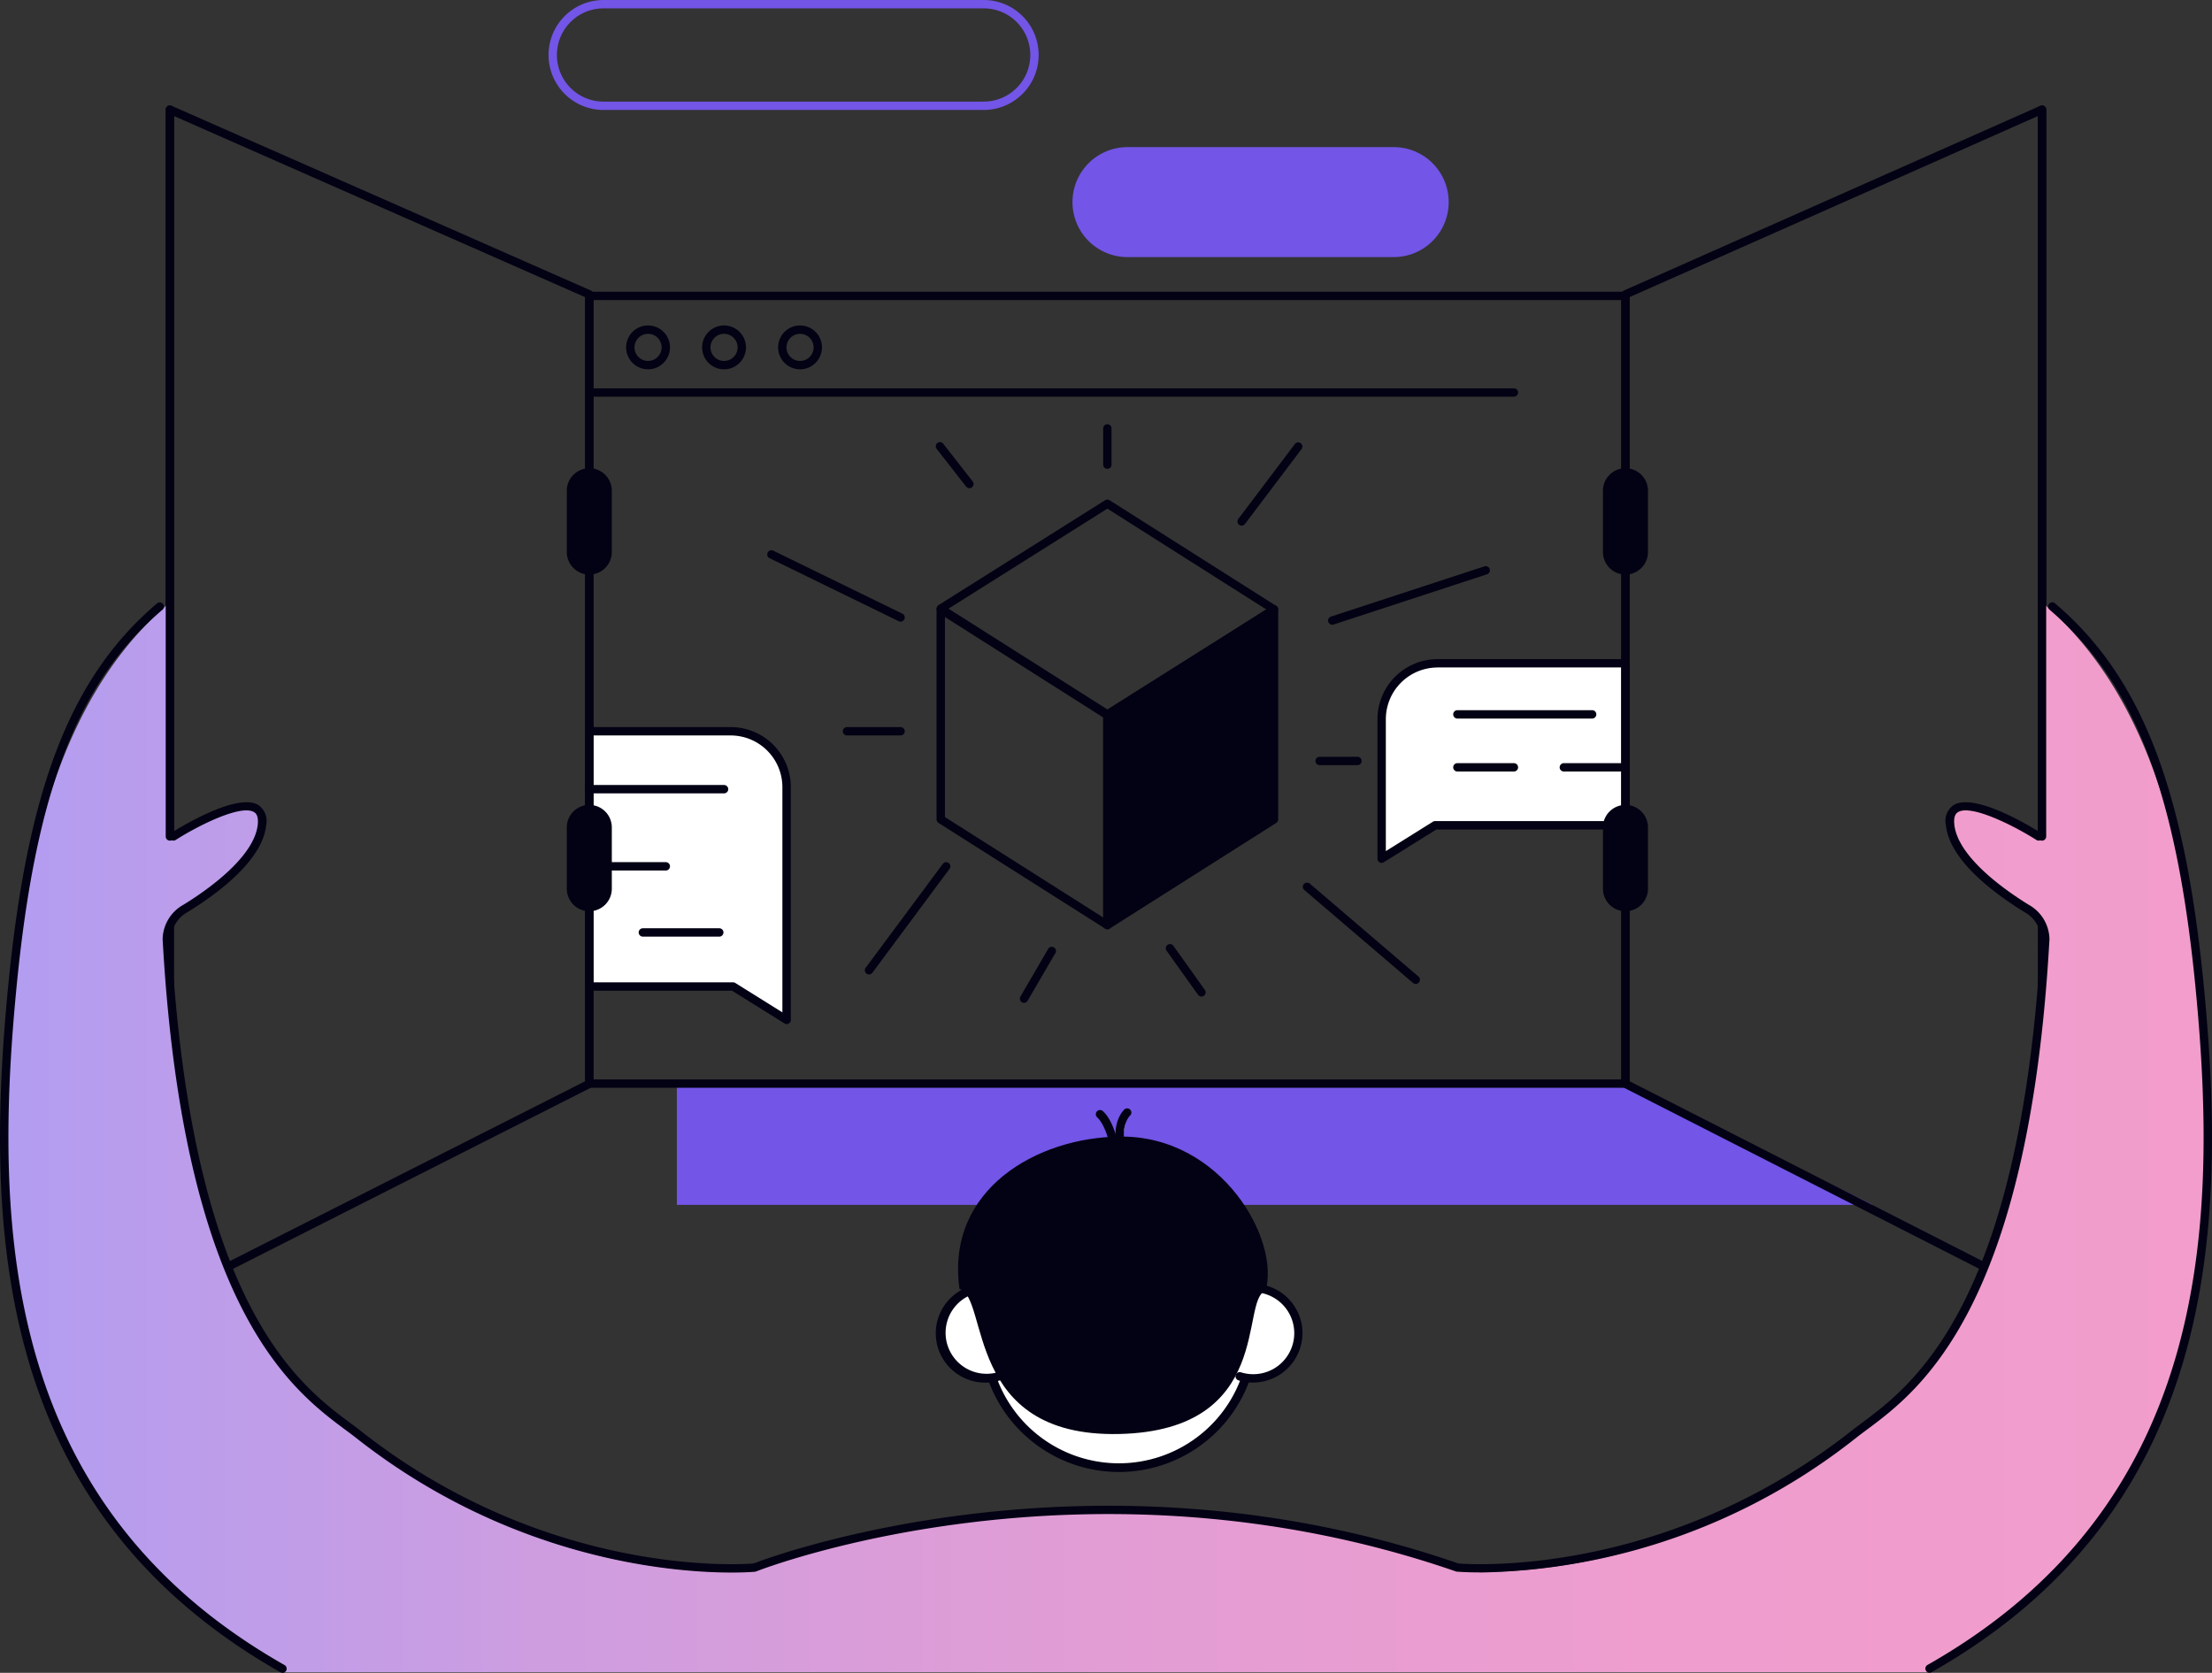 <svg xmlns="http://www.w3.org/2000/svg" xmlns:xlink="http://www.w3.org/1999/xlink" width="264.29" height="199.89" viewBox="0 0 264.29 199.89"><rect x="0" y="0" width="264.29" height="199.89" fill="#333333" stroke="none"/><defs><linearGradient id="a" y1="0.5" x2="1" y2="0.5" gradientUnits="objectBoundingBox"><stop offset="0" stop-color="#b19df2"/><stop offset="0.03" stop-color="#b59def"/><stop offset="0.26" stop-color="#cf9ddf"/><stop offset="0.5" stop-color="#e29dd4"/><stop offset="0.74" stop-color="#ee9dce"/><stop offset="1" stop-color="#f29dcc"/></linearGradient></defs><g transform="translate(0)"><path d="M221.61,143.47H81.37v-13.6H194.21Z" fill="#7355e7"/><path d="M223.75,143.97H80.87v-14.6H194.32l29.42,14.6Zm-141.87-1h137.6l-25.39-12.6H81.87v12.6Z" fill="#7355e7"/><path d="M243.98,155.37a.593.593,0,0,1-.23-.05l-49.77-25.37a.5.5,0,0,1-.27-.45V35.18a.505.505,0,0,1,.3-.46l49.77-22.08a.513.513,0,0,1,.48.04.5.5,0,0,1,.23.42V154.87a.507.507,0,0,1-.24.43.484.484,0,0,1-.26.07ZM194.71,129.2l48.77,24.86V13.87L194.71,35.5v93.69Z" fill="#030214"/><path d="M20.3,155.37a.484.484,0,0,1-.26-.07.5.5,0,0,1-.24-.43V13.1a.482.482,0,0,1,.23-.42.5.5,0,0,1,.47-.04L70.61,34.72a.505.505,0,0,1,.3.46V129.5a.522.522,0,0,1-.27.45L20.53,155.32a.456.456,0,0,1-.23.05Zm.5-141.5V154.06L69.91,129.2V35.51L20.8,13.87Z" fill="#030214"/><path d="M20.3,71.98C9.48,81.18,3.58,96.34,1.44,118.7c-3.03,31.67.15,62.87,32.31,81.12H230.53c32.16-18.25,35.34-49.45,32.31-81.12-2.14-22.36-8.04-37.53-18.86-46.73l-.4,28.41s-11.17-7.1-10.6-1.4c.41,4.09,5.99,8.06,9.1,9.97a4.258,4.258,0,0,1,2.26,3.67c-2.62,47.12-17.55,54.99-22.84,59.17-23.28,18.35-47.36,15.94-47.36,15.94-45.08-15.61-83.99,0-83.99,0s-24.08,2.41-47.36-15.94c-5.29-4.17-20.22-12.04-22.84-59.17a4.266,4.266,0,0,1,2.26-3.67c3.11-1.91,8.69-5.88,9.1-9.97.57-5.7-10.6,1.4-10.6,1.4l-.4-28.41Z" fill="url(#a)"/><circle cx="16.06" cy="16.06" r="16.06" transform="translate(117.66 143.26)" fill="#fff"/><path d="M133.74,175.89a16.593,16.593,0,1,1,7.85-2A16.577,16.577,0,0,1,133.74,175.89Zm-.04-32.14a15.572,15.572,0,0,0-13.68,22.97h0a15.551,15.551,0,1,0,13.68-22.97Z" fill="#030214"/><path d="M134.67,132.95s-1.37,1.28-.72,4.07" fill="#fff"/><path d="M133.95,137.52a.511.511,0,0,1-.49-.39c-.7-3.04.8-4.49.87-4.55a.5.5,0,0,1,.71.02.492.492,0,0,1-.02.7c-.05.05-1.15,1.16-.58,3.6a.5.5,0,0,1-.37.6c-.04,0-.08.01-.11.01Z" fill="#030214"/><path d="M131.42,133.15s1.01.74,1.66,3.52" fill="#fff"/><path d="M133.08,137.17a.511.511,0,0,1-.49-.39c-.58-2.51-1.46-3.23-1.47-3.24a.505.505,0,0,1-.09-.7.5.5,0,0,1,.69-.11c.12.09,1.18.93,1.85,3.81a.5.5,0,0,1-.37.6c-.04,0-.08.01-.11.01Z" fill="#030214"/><path d="M148.12,154.17a5.326,5.326,0,0,1,3.21,0,5.393,5.393,0,0,1-3.2,10.3" fill="#fff"/><path d="M149.73,165.21a5.923,5.923,0,0,1-1.76-.27.506.506,0,0,1-.33-.63.5.5,0,0,1,.63-.33,4.9,4.9,0,1,0,0-9.35.5.5,0,1,1-.3-.96,5.806,5.806,0,0,1,3.5,0,5.885,5.885,0,0,1,3.47,2.89,5.809,5.809,0,0,1,.41,4.49,5.911,5.911,0,0,1-5.63,4.15Z" fill="#030214"/><path d="M119.31,164.47a5.393,5.393,0,1,1,.01-10.3" fill="#fff"/><path d="M117.7,165.21a5.911,5.911,0,0,1-5.63-4.15,5.9,5.9,0,0,1,7.38-7.38.5.5,0,0,1-.3.96,4.817,4.817,0,0,0-2.91,0,4.9,4.9,0,0,0,2.91,9.35.5.5,0,0,1,.3.96,5.923,5.923,0,0,1-1.76.27Z" fill="#030214"/><path d="M230.53,199.88a.5.5,0,0,1-.24-.93c33.25-18.87,34.87-51.35,32.06-80.64-2.27-23.66-7.33-36.83-17.47-45.46a.494.494,0,0,1-.06-.7.505.505,0,0,1,.71-.06c10.36,8.81,15.53,22.17,17.82,46.12,2.83,29.61,1.18,62.45-32.56,81.6a.542.542,0,0,1-.25.06Z" fill="#030214"/><path d="M133.72,171.35c18.56-.42,14.4-16.07,17.48-17.1,1.79-6-5.16-18.53-17.35-18.44-9.93.07-20.89,6.32-19.21,18.21,3.55,1.01.52,17.75,19.08,17.33Z" fill="#030214"/><path d="M176.84,187.89c-1.72,0-2.71-.09-2.76-.09a.359.359,0,0,1-.11-.02c-44.38-15.36-83.26-.16-83.64,0a.319.319,0,0,1-.14.03c-.24.03-24.55,2.22-47.72-16.05-.35-.28-.75-.57-1.18-.89-6.3-4.69-19.4-14.44-21.86-58.64a4.813,4.813,0,0,1,2.5-4.13c2.53-1.55,8.47-5.6,8.87-9.6.11-1.12-.31-1.38-.45-1.46-1.53-.94-6.57,1.55-9.38,3.34a.5.5,0,0,1-.54-.84c.8-.51,7.89-4.92,10.45-3.34a2.337,2.337,0,0,1,.92,2.41c-.43,4.28-6.04,8.32-9.34,10.35a3.808,3.808,0,0,0-2.02,3.22c2.43,43.74,15.28,53.3,21.46,57.89.44.33.84.62,1.2.91,22.25,17.54,45.54,15.96,46.94,15.84,1.91-.74,40.4-15.14,84.21,0,1.31.11,24.64,1.74,46.95-15.84.36-.28.76-.58,1.2-.91,6.18-4.6,19.03-14.16,21.46-57.89a3.808,3.808,0,0,0-2.02-3.22c-3.3-2.03-8.91-6.07-9.34-10.35a2.288,2.288,0,0,1,.92-2.41c2.57-1.58,9.65,2.83,10.45,3.34a.5.5,0,0,1-.54.84c-2.82-1.79-7.85-4.28-9.38-3.34-.14.08-.56.34-.45,1.46.4,3.99,6.34,8.04,8.87,9.6a4.8,4.8,0,0,1,2.5,4.13c-2.46,44.2-15.56,53.95-21.86,58.64-.43.32-.82.61-1.18.89a74.271,74.271,0,0,1-44.96,16.14Z" fill="#030214"/><path d="M33.75,199.88a.573.573,0,0,1-.25-.06c-33.74-19.15-35.39-52-32.56-81.6C3.23,94.27,8.4,80.91,18.76,72.1a.506.506,0,0,1,.71.06.493.493,0,0,1-.06.7C9.26,81.48,4.2,94.65,1.94,118.32-.86,147.61.75,180.09,34,198.96a.505.505,0,0,1,.19.68.5.5,0,0,1-.43.25Z" fill="#030214"/><path d="M117.53,13.14H72.11A6.57,6.57,0,0,1,72.11,0h45.42a6.57,6.57,0,0,1,0,13.14ZM72.11,1a5.57,5.57,0,0,0,0,11.14h45.42a5.57,5.57,0,0,0,0-11.14Z" fill="#7355e7"/><rect width="43.96" height="12.14" rx="6.07" transform="translate(128.64 18.08)" fill="#7355e7"/><path d="M166.52,30.72H134.71a6.57,6.57,0,1,1,0-13.14h31.81a6.57,6.57,0,1,1,0,13.14ZM134.71,18.58a5.57,5.57,0,1,0,0,11.14h31.81a5.57,5.57,0,1,0,0-11.14Z" fill="#7355e7"/><path d="M194.21,98.62H171.47l-6.39,3.99V85.94a6.679,6.679,0,0,1,6.68-6.68h22.45V98.62Z" fill="#fff"/><path d="M165.08,103.11a.5.5,0,0,1-.24-.06.509.509,0,0,1-.26-.44V85.94a7.187,7.187,0,0,1,7.18-7.18h22.45a.5.5,0,0,1,.5.5V98.62a.5.5,0,0,1-.5.5h-22.6l-6.27,3.91a.5.5,0,0,1-.26.08Zm6.68-23.35a6.184,6.184,0,0,0-6.18,6.18V101.7l5.62-3.51a.5.5,0,0,1,.26-.08H193.7V79.75H171.75Z" fill="#030214"/><path d="M70.41,117.89H87.59l6.39,3.99V94.07a6.679,6.679,0,0,0-6.68-6.68H70.41Z" fill="#fff"/><path d="M93.99,122.37a.5.5,0,0,1-.26-.08l-6.27-3.91H70.42a.5.5,0,0,1-.5-.5V87.38a.5.5,0,0,1,.5-.5H87.31a7.187,7.187,0,0,1,7.18,7.18v27.81a.509.509,0,0,1-.26.44.533.533,0,0,1-.24.06Zm-23.07-4.99H87.6a.47.47,0,0,1,.26.08l5.62,3.51V94.06a6.184,6.184,0,0,0-6.18-6.18H70.91v29.5Z" fill="#030214"/><path d="M194.21,129.98H70.42a.5.5,0,0,1-.5-.5V35.36a.5.5,0,0,1,.5-.5H194.21a.5.5,0,0,1,.5.5v94.13a.5.5,0,0,1-.5.5Zm-123.29-1H193.71V35.86H70.92v93.13Z" fill="#030214"/><path d="M132.31,111.04a.53.53,0,0,1-.27-.08L112.13,98.33a.5.5,0,0,1-.23-.42V72.82a.509.509,0,0,1,.26-.44.492.492,0,0,1,.51.02l19.91,12.63a.5.5,0,0,1,.23.42v25.09a.509.509,0,0,1-.26.44.533.533,0,0,1-.24.06ZM112.9,97.63l18.91,12V85.73l-18.91-12Z" fill="#030214"/><path d="M132.31,110.54l19.91-12.63V72.83L132.31,85.46Z" fill="#030214"/><path d="M132.31,111.04a.5.5,0,0,1-.24-.06.509.509,0,0,1-.26-.44V85.45a.5.5,0,0,1,.23-.42L151.95,72.4a.516.516,0,0,1,.51-.02.509.509,0,0,1,.26.44V97.91a.5.5,0,0,1-.23.42l-19.91,12.63a.5.5,0,0,1-.27.08Zm.5-25.31v23.9l18.91-12V73.73Z" fill="#030214"/><path d="M132.31,85.86a.53.53,0,0,1-.27-.08L112.13,73.15a.481.481,0,0,1-.23-.42.5.5,0,0,1,.23-.42l19.91-12.54a.506.506,0,0,1,.53,0L152.48,72.4a.482.482,0,0,1,.23.42.5.5,0,0,1-.23.42L132.57,85.78a.5.5,0,0,1-.27.08ZM113.33,72.73l18.98,12.04,18.98-11.95L132.31,60.78Z" fill="#030214"/><path d="M180.88,47.4H70.42a.5.5,0,0,1,0-1H180.88a.5.5,0,0,1,0,1Z" fill="#030214"/><path d="M77.43,44.13a2.62,2.62,0,1,1,2.62-2.62A2.623,2.623,0,0,1,77.43,44.13Zm0-4.24a1.62,1.62,0,1,0,1.62,1.62A1.626,1.626,0,0,0,77.43,39.89Z" fill="#030214"/><path d="M86.51,44.13a2.62,2.62,0,1,1,2.62-2.62A2.623,2.623,0,0,1,86.51,44.13Zm0-4.24a1.62,1.62,0,1,0,1.62,1.62A1.626,1.626,0,0,0,86.51,39.89Z" fill="#030214"/><path d="M95.59,44.13a2.62,2.62,0,1,1,2.62-2.62A2.623,2.623,0,0,1,95.59,44.13Zm0-4.24a1.62,1.62,0,1,0,1.62,1.62A1.626,1.626,0,0,0,95.59,39.89Z" fill="#030214"/><path d="M20.3,100.45a.5.5,0,0,1-.5-.5V13.1a.5.5,0,0,1,1,0V99.95A.5.5,0,0,1,20.3,100.45Z" fill="#030214"/><path d="M243.98,100.45a.5.5,0,0,1-.5-.5V13.1a.5.5,0,0,1,1,0V99.95A.5.5,0,0,1,243.98,100.45Z" fill="#030214"/><rect width="11.7" height="4.38" rx="2.19" transform="translate(72.6 56.45) rotate(90)" fill="#030214"/><path d="M70.41,68.66a2.7,2.7,0,0,1-2.69-2.69V58.64a2.69,2.69,0,0,1,5.38,0v7.33A2.7,2.7,0,0,1,70.41,68.66Zm0-11.7a1.694,1.694,0,0,0-1.69,1.69v7.33a1.69,1.69,0,0,0,3.38,0V58.65A1.694,1.694,0,0,0,70.41,56.96Z" fill="#030214"/><rect width="11.7" height="4.38" rx="2.19" transform="translate(72.6 96.68) rotate(90)" fill="#030214"/><path d="M70.41,108.89a2.7,2.7,0,0,1-2.69-2.69V98.87a2.69,2.69,0,0,1,5.38,0v7.33A2.7,2.7,0,0,1,70.41,108.89Zm0-11.7a1.694,1.694,0,0,0-1.69,1.69v7.33a1.69,1.69,0,1,0,3.38,0V98.88A1.694,1.694,0,0,0,70.41,97.19Z" fill="#030214"/><rect width="11.7" height="4.38" rx="2.19" transform="translate(196.39 56.46) rotate(90)" fill="#030214"/><path d="M194.21,68.66a2.7,2.7,0,0,1-2.69-2.69V58.64a2.69,2.69,0,0,1,5.38,0v7.33A2.7,2.7,0,0,1,194.21,68.66Zm0-11.7a1.694,1.694,0,0,0-1.69,1.69v7.33a1.69,1.69,0,1,0,3.38,0V58.65A1.694,1.694,0,0,0,194.21,56.96Z" fill="#030214"/><rect width="11.7" height="4.38" rx="2.19" transform="translate(196.39 96.69) rotate(90)" fill="#030214"/><path d="M194.21,108.89a2.7,2.7,0,0,1-2.69-2.69V98.87a2.69,2.69,0,1,1,5.38,0v7.33A2.7,2.7,0,0,1,194.21,108.89Zm0-11.7a1.694,1.694,0,0,0-1.69,1.69v7.33a1.69,1.69,0,0,0,3.38,0V98.88A1.694,1.694,0,0,0,194.21,97.19Z" fill="#030214"/><path d="M86.51,94.8H70.41a.5.5,0,0,1,0-1h16.1a.5.5,0,0,1,0,1Z" fill="#030214"/><path d="M190.23,85.86h-16.1a.5.5,0,0,1,0-1h16.1a.5.5,0,0,1,0,1Z" fill="#030214"/><path d="M180.88,92.19h-6.75a.5.5,0,0,1,0-1h6.75a.5.5,0,0,1,0,1Z" fill="#030214"/><path d="M193.6,92.19h-6.75a.5.5,0,0,1,0-1h6.75a.5.5,0,1,1,0,1Z" fill="#030214"/><path d="M79.55,104.02H70.42a.5.5,0,0,1,0-1h9.13a.5.5,0,0,1,0,1Z" fill="#030214"/><path d="M85.94,111.92H76.81a.5.5,0,0,1,0-1h9.13a.5.5,0,0,1,0,1Z" fill="#030214"/><path d="M132.31,56.02a.5.5,0,0,1-.5-.5V51.19a.5.5,0,0,1,1,0v4.33a.5.5,0,0,1-.5.5Z" fill="#030214"/><path d="M148.35,62.81a.472.472,0,0,1-.3-.1.507.507,0,0,1-.1-.7l6.76-8.95a.5.5,0,0,1,.8.6l-6.76,8.95a.507.507,0,0,1-.4.2Z" fill="#030214"/><path d="M159.17,74.65a.5.5,0,0,1-.16-.97l18.33-6a.5.5,0,1,1,.31.95l-18.33,6a.415.415,0,0,1-.16.02Z" fill="#030214"/><path d="M162.19,91.43h-4.52a.5.5,0,0,1,0-1h4.52a.5.5,0,0,1,0,1Z" fill="#030214"/><path d="M169.15,117.57a.516.516,0,0,1-.33-.12l-12.99-11.11a.494.494,0,0,1-.05-.7.525.525,0,0,1,.71-.06l12.99,11.11a.5.5,0,0,1-.33.88Z" fill="#030214"/><path d="M143.55,119.08a.494.494,0,0,1-.41-.21l-3.76-5.27a.5.5,0,1,1,.82-.58l3.76,5.27a.5.5,0,0,1-.12.7A.521.521,0,0,1,143.55,119.08Z" fill="#030214"/><path d="M122.35,119.83a.451.451,0,0,1-.25-.07.5.5,0,0,1-.18-.68l3.29-5.65a.5.5,0,1,1,.86.5l-3.29,5.65A.5.5,0,0,1,122.35,119.83Z" fill="#030214"/><path d="M103.83,116.44a.5.5,0,0,1-.4-.8l9.22-12.42a.5.5,0,1,1,.8.6l-9.22,12.42a.507.507,0,0,1-.4.2Z" fill="#030214"/><path d="M107.6,87.88h-6.4a.5.5,0,1,1,0-1h6.4a.5.5,0,0,1,0,1Z" fill="#030214"/><path d="M107.6,74.28a.585.585,0,0,1-.22-.05L91.95,66.7a.5.5,0,0,1,.44-.9l15.43,7.53a.5.5,0,0,1,.23.67.494.494,0,0,1-.45.28Z" fill="#030214"/><path d="M115.82,58.33a.508.508,0,0,1-.39-.19l-3.5-4.48a.5.5,0,1,1,.79-.61l3.5,4.48a.5.5,0,0,1-.09.7.51.51,0,0,1-.31.11Z" fill="#030214"/></g></svg>